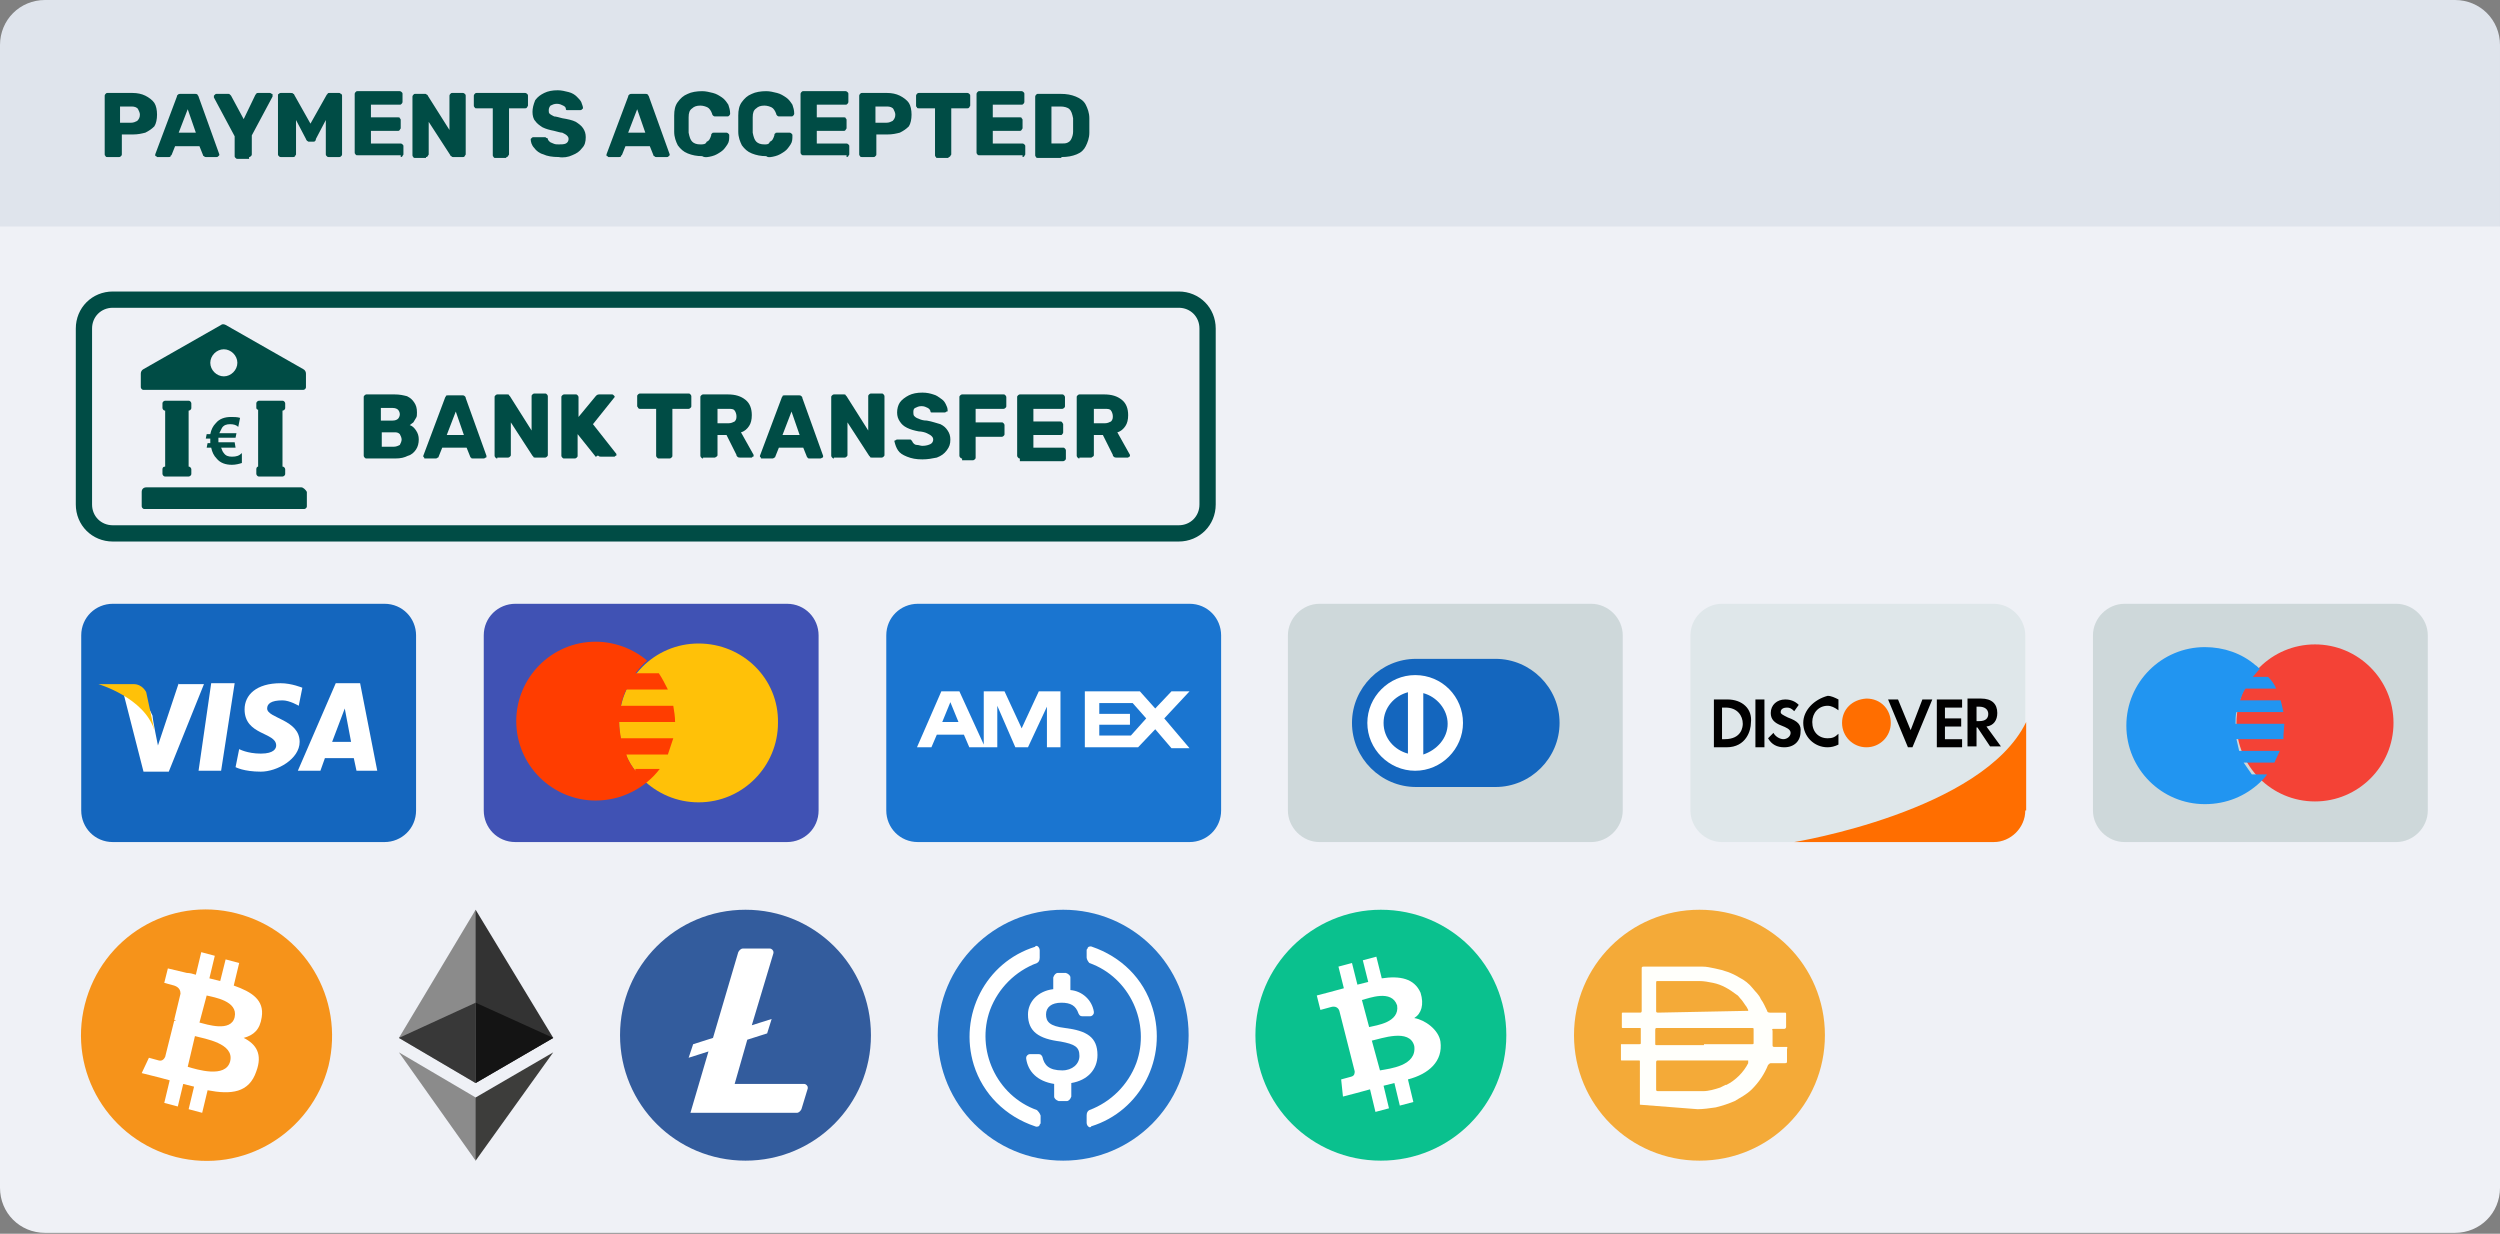 <?xml version="1.0" encoding="utf-8"?>
<!-- Generator: Adobe Illustrator 24.2.3, SVG Export Plug-In . SVG Version: 6.00 Build 0)  -->
<svg version="1.1" id="Layer_1" xmlns="http://www.w3.org/2000/svg" xmlns:xlink="http://www.w3.org/1999/xlink" x="0px" y="0px"
	 viewBox="0 0 277 136.7" style="enable-background:new 0 0 277 136.7;" xml:space="preserve">
<rect x="0" y="0" width="277" height="136.7" fill="#808080" stroke="none"/>
<style type="text/css">
	.st0{clip-path:url(#SVGID_2_);fill:#DFE4EC;}
	.st1{clip-path:url(#SVGID_2_);fill:#EFF1F6;}
	.st2{clip-path:url(#SVGID_2_);fill:#1466BE;}
	.st3{clip-path:url(#SVGID_2_);fill:#FFFFFF;}
	.st4{clip-path:url(#SVGID_2_);fill:#FFC108;}
	.st5{clip-path:url(#SVGID_2_);fill:#4052B4;}
	.st6{clip-path:url(#SVGID_2_);fill:#FF3D00;}
	.st7{clip-path:url(#SVGID_2_);fill:#1A75D0;}
	.st8{fill:#FFFFFF;}
	.st9{clip-path:url(#SVGID_4_);fill:#CED8DA;}
	.st10{clip-path:url(#SVGID_4_);fill:#1466BE;}
	.st11{clip-path:url(#SVGID_4_);fill:#FFFFFF;}
	.st12{clip-path:url(#SVGID_4_);fill:#DFE7EA;}
	.st13{clip-path:url(#SVGID_4_);fill:#FF6E00;}
	.st14{clip-path:url(#SVGID_4_);}
	.st15{clip-path:url(#SVGID_4_);fill:#F44236;}
	.st16{clip-path:url(#SVGID_4_);fill:#2195F1;}
	.st17{clip-path:url(#SVGID_4_);fill:#F6931A;}
	.st18{clip-path:url(#SVGID_4_);fill:#0AC18E;}
	.st19{fill:#333333;}
	.st20{fill:#8B8B8B;}
	.st21{fill:#3D3D3B;}
	.st22{fill:#141414;}
	.st23{fill:#383838;}
	.st24{clip-path:url(#SVGID_6_);fill:#FFFFFF;}
	.st25{clip-path:url(#SVGID_6_);fill:#335C9D;}
	.st26{clip-path:url(#SVGID_6_);fill:#F4AA38;}
	.st27{clip-path:url(#SVGID_6_);fill:#FFFFFB;}
	.st28{clip-path:url(#SVGID_6_);fill:#2675C8;}
	.st29{clip-path:url(#SVGID_6_);fill:#004C45;}
	.st30{clip-path:url(#SVGID_6_);fill:none;stroke:#004C45;stroke-width:1.802;stroke-miterlimit:10;}
	.st31{fill:#004C45;}
	.st32{clip-path:url(#SVGID_8_);fill:#004C45;}
</style>
<g>
	<g>
		<defs>
			<rect id="SVGID_1_" width="277" height="136.7"/>
		</defs>
		<clipPath id="SVGID_2_">
			<use xlink:href="#SVGID_1_"  style="overflow:visible;"/>
		</clipPath>
		<path class="st0" d="M5,62.4c-2.8,0-5-2.2-5-5V5c0-2.8,2.2-5,5-5h267c2.8,0,5,2.2,5,5v52.4c0,2.8-2.2,5-5,5H5z"/>
		<path class="st1" d="M5,136.6c-2.8,0-5-2.2-5-5V25.1h277v106.5c0,2.8-2.2,5-5,5L5,136.6z"/>
		<path class="st2" d="M46.1,89.8c0,2-1.6,3.5-3.5,3.5H12.5c-2,0-3.5-1.6-3.5-3.5V70.4c0-2,1.6-3.5,3.5-3.5h30.1
			c2,0,3.5,1.6,3.5,3.5V89.8z"/>
		<path class="st3" d="M29.6,78.5c0-0.5,0.4-0.9,1.7-0.9c0.8,0,1.8,0.6,1.8,0.6l0.4-2c0,0-1.2-0.5-2.4-0.5c-2.7,0-4,1.3-4,2.9
			c0,2.9,3.5,2.5,3.5,4c0,0.3-0.2,0.9-1.7,0.9c-1.5,0-2.4-0.5-2.4-0.5l-0.4,2c0,0,0.9,0.5,2.8,0.5c1.8,0,4.3-1.4,4.3-3.3
			C33.2,79.7,29.6,79.6,29.6,78.5 M36.8,82.2l1.4-3.7l0.7,3.7H36.8z M39.9,75.7h-2.7l-4.2,9.7h2.5l0.5-1.4h3.2l0.3,1.4h2.3
			L39.9,75.7z M22,85.4h2.5l1.5-9.7h-2.6L22,85.4z M19.8,75.7l-2.3,6.9c0,0-0.6-2.9-0.6-3.3c-1.3-3-3.3-2.8-3.3-2.8l2.3,9v0h2.8
			l3.9-9.7H19.8z"/>
		<path class="st4" d="M17.1,80.9l-0.9-4.2c0,0-0.4-0.9-1.4-0.9h-3.9C10.9,75.8,16,77.3,17.1,80.9"/>
		<path class="st5" d="M90.7,89.8c0,2-1.6,3.5-3.5,3.5H57.1c-2,0-3.5-1.6-3.5-3.5V70.4c0-2,1.6-3.5,3.5-3.5h30.1
			c2,0,3.5,1.6,3.5,3.5V89.8z"/>
		<path class="st4" d="M77.4,71.3c-4.9,0-8.8,4-8.8,8.8c0,4.9,4,8.8,8.8,8.8c4.9,0,8.8-4,8.8-8.8C86.3,75.2,82.3,71.3,77.4,71.3"/>
		<path class="st6" d="M70.4,85.4c-0.4-0.5-0.8-1.1-1-1.8H74c0.2-0.6,0.4-1.2,0.6-1.8h-5.8c-0.1-0.6-0.2-1.2-0.2-1.8h6.2
			c0-0.6-0.1-1.2-0.2-1.8h-5.8c0.1-0.6,0.3-1.2,0.6-1.8H74c-0.3-0.6-0.6-1.2-1-1.8h-2.6c0.4-0.5,0.8-1,1.3-1.4
			c-1.5-1.3-3.6-2.1-5.7-2.1c-4.9,0-8.8,4-8.8,8.8c0,4.9,4,8.8,8.8,8.8c2.9,0,5.5-1.4,7.1-3.5H70.4z"/>
		<path class="st7" d="M135.3,89.8c0,2-1.6,3.5-3.5,3.5h-30.1c-2,0-3.5-1.6-3.5-3.5V70.4c0-2,1.6-3.5,3.5-3.5h30.1
			c2,0,3.5,1.6,3.5,3.5V89.8z"/>
	</g>
	<path class="st8" d="M125.3,81.5h-3.5v-1.2h3.4v-1.2h-3.4v-1.2l3.7,0l1.5,1.7L125.3,81.5z M129,79.6l2.8-3h-2l-1.8,1.9l-1.7-1.9
		h-6.1v6.2h5.9l1.9-2l1.8,2.1h2L129,79.6z M104.4,80l0.9-2.2l0.9,2.2H104.4z M115.1,76.6l-1.9,4.1l-1.9-4.1H109v5.9l-2.7-5.9h-2
		l-2.7,6.2h1.6l0.6-1.4h3l0.6,1.4h3.1v-4.6l2,4.6h1.4l2.1-4.5v4.5h1.5v-6.2H115.1z"/>
	<g>
		<defs>
			<rect id="SVGID_3_" width="277" height="136.7"/>
		</defs>
		<clipPath id="SVGID_4_">
			<use xlink:href="#SVGID_3_"  style="overflow:visible;"/>
		</clipPath>
		<path class="st9" d="M179.8,89.8c0,1.9-1.6,3.5-3.5,3.5h-30.1c-1.9,0-3.5-1.6-3.5-3.5V70.4c0-1.9,1.6-3.5,3.5-3.5h30.1
			c1.9,0,3.5,1.6,3.5,3.5V89.8z"/>
		<path class="st10" d="M165.7,73h-8.8c-3.9,0-7.1,3.2-7.1,7.1c0,3.9,3.2,7.1,7.1,7.1h8.8c3.9,0,7.1-3.2,7.1-7.1
			C172.8,76.2,169.6,73,165.7,73"/>
		<path class="st11" d="M157.7,83.6v-6.8c1.5,0.4,2.7,1.8,2.7,3.4C160.4,81.8,159.2,83.1,157.7,83.6 M153.3,80.1
			c0-1.7,1.2-3,2.7-3.4v6.8C154.5,83.1,153.3,81.8,153.3,80.1 M156.8,74.8c-2.9,0-5.3,2.4-5.3,5.3c0,2.9,2.4,5.3,5.3,5.3
			c2.9,0,5.3-2.4,5.3-5.3C162.1,77.2,159.8,74.8,156.8,74.8"/>
		<path class="st12" d="M224.4,89.8c0,1.9-1.6,3.5-3.5,3.5h-30.1c-1.9,0-3.5-1.6-3.5-3.5V70.4c0-1.9,1.6-3.5,3.5-3.5h30.1
			c1.9,0,3.5,1.6,3.5,3.5V89.8z"/>
		<path class="st13" d="M204.1,80.1c0,1.5,1.2,2.7,2.7,2.7c1.5,0,2.7-1.2,2.7-2.7c0-1.5-1.1-2.7-2.7-2.7
			C205.2,77.5,204.1,78.6,204.1,80.1 M224.4,89.8c0,1.9-1.6,3.5-3.5,3.5h-22.1c0,0,20.9-3.4,25.7-13.3V89.8z"/>
		<path class="st14" d="M198.1,79.5c-0.6-0.3-0.8-0.4-0.8-0.6c0-0.4,0.4-0.5,0.7-0.5c0.3,0,0.5,0.1,0.8,0.4l0.5-0.7
			c-0.4-0.4-0.9-0.6-1.5-0.6c-0.9,0-1.6,0.6-1.6,1.5c0,0.7,0.4,1.1,1.2,1.4c0.5,0.2,1,0.4,1,0.8c0,0.4-0.4,0.7-0.8,0.7
			c-0.4,0-0.9-0.3-1.1-0.7l-0.6,0.6c0.4,0.7,1,1,1.8,1c1.1,0,1.8-0.7,1.8-1.7C199.6,80.3,199.2,79.9,198.1,79.5 M191.1,81.9h-0.3
			v-3.5h0.4c1.3,0,1.9,0.9,1.9,1.8C193.1,80.5,193,81.9,191.1,81.9 M191.4,77.5h-1.5v5.3h1.4c2.2,0,2.7-1.9,2.7-2.7
			C194.2,78.5,193,77.5,191.4,77.5 M219.3,79.9H219v-1.6h0.3c0.6,0,1,0.3,1,0.8C220.3,79.6,220,79.9,219.3,79.9 M221.3,79
			c0-1-0.6-1.6-1.8-1.6H218v5.3h1v-2.1h0.1l1.4,2.1h1.2l-1.6-2.2C220.9,80.4,221.3,79.8,221.3,79 M214.6,82.8h2.8v-0.9h-1.9v-1.4
			h1.8v-0.9h-1.8v-1.2h1.9v-0.9h-2.8V82.8z M211.7,80.9l-1.4-3.4h-1.1l2.2,5.3h0.5l2.2-5.3h-1.1L211.7,80.9z M199.8,80.1
			c0,1.5,1.2,2.7,2.7,2.7c0.4,0,0.8-0.1,1.2-0.3v-1.2c-0.4,0.4-0.7,0.5-1.2,0.5c-1,0-1.7-0.7-1.7-1.8c0-1,0.7-1.8,1.7-1.8
			c0.4,0,0.8,0.2,1.2,0.5v-1.2c-0.4-0.2-0.8-0.4-1.2-0.4C201,77.5,199.8,78.7,199.8,80.1 M194.5,77.5h1v5.3h-1V77.5z"/>
		<path class="st9" d="M269,89.8c0,1.9-1.6,3.5-3.5,3.5h-30.1c-1.9,0-3.5-1.6-3.5-3.5V70.4c0-1.9,1.6-3.5,3.5-3.5h30.1
			c1.9,0,3.5,1.6,3.5,3.5V89.8z"/>
		<path class="st15" d="M256.5,71.4c-4.8,0-8.7,3.9-8.7,8.7c0,4.8,3.9,8.7,8.7,8.7c4.8,0,8.7-3.9,8.7-8.7
			C265.2,75.3,261.3,71.4,256.5,71.4"/>
		<path class="st16" d="M253.1,80.2h-5.4c0-0.5,0-0.9,0.1-1.3h5.2c-0.1-0.5-0.2-0.9-0.3-1.3h-4.5c0.2-0.5,0.3-0.9,0.6-1.3h3.4
			c-0.2-0.5-0.5-0.9-0.9-1.3h-1.7c0.3-0.3,0.5-0.6,0.8-0.9c-0.2-0.1-0.3-0.3-0.5-0.4c-1.5-1.3-3.5-2-5.6-2c-4.8,0-8.7,3.9-8.7,8.7
			c0,4.8,3.9,8.7,8.7,8.7c2.4,0,4.5-0.9,6.1-2.4c0.3-0.3,0.6-0.6,0.8-0.9h-1.7c-0.3-0.4-0.6-0.9-0.9-1.3h3.4
			c0.2-0.4,0.4-0.9,0.6-1.3h-4.5c-0.1-0.4-0.2-0.9-0.3-1.3h5.2C253,81.1,253.1,80.6,253.1,80.2"/>
		<path class="st17" d="M36.4,118.1c-1.9,7.4-9.4,12-16.9,10.1c-7.4-1.9-12-9.4-10.1-16.9c1.9-7.5,9.4-12,16.8-10.1
			C33.7,103.1,38.2,110.6,36.4,118.1L36.4,118.1z"/>
		<path class="st11" d="M26,112.7c-0.4,1.7-3.1,0.8-3.9,0.6l0.8-3C23.7,110.5,26.4,110.9,26,112.7L26,112.7z M25.5,117.6
			c-0.5,1.9-3.7,0.9-4.7,0.6l0.8-3.4C22.7,115.1,26,115.6,25.5,117.6z M29,112.7c0.3-1.9-1.1-2.8-3.1-3.5l0.6-2.5l-1.5-0.4l-0.6,2.4
			c-0.4-0.1-0.8-0.2-1.2-0.3l0.6-2.5l-1.5-0.4l-0.6,2.5c-0.3-0.1-0.7-0.2-1-0.2l0,0l-2.1-0.5l-0.4,1.6c0,0,1.1,0.3,1.1,0.3
			c0.6,0.2,0.7,0.6,0.7,0.9l-0.7,2.9c0,0,0.1,0,0.2,0.1c-0.1,0-0.1,0-0.2,0l-1,4c-0.1,0.2-0.3,0.5-0.7,0.4c0,0-1.1-0.3-1.1-0.3
			l-0.8,1.7l2,0.5c0.4,0.1,0.7,0.2,1.1,0.3l-0.6,2.5l1.5,0.4l0.6-2.5c0.4,0.1,0.8,0.2,1.2,0.3l-0.6,2.5l1.5,0.4l0.6-2.5
			c2.6,0.5,4.6,0.3,5.4-2.1c0.7-1.9,0-3-1.4-3.7C28.1,114.7,28.8,114.1,29,112.7L29,112.7z"/>
		<path class="st18" d="M153,100.8c7.7,0,13.9,6.2,13.9,13.9c0,7.7-6.2,13.9-13.9,13.9c-7.7,0-13.9-6.2-13.9-13.9
			C139.1,107,145.4,100.8,153,100.8"/>
		<path class="st11" d="M154.8,111.4c0.3,1.9-2.3,2.2-3.1,2.4l-0.8-3C151.7,110.6,154.2,109.6,154.8,111.4 M156.7,115.9
			c0.3,2.2-2.7,2.5-3.8,2.7l-0.9-3.3C153,115.1,156.2,113.9,156.7,115.9 M157.4,110c-0.7-1.6-2.3-1.9-4.3-1.6l-0.6-2.4l-1.5,0.4
			l0.6,2.4c-0.4,0.1-0.8,0.2-1.2,0.3l-0.6-2.4l-1.5,0.4l0.6,2.4c-0.3,0.1-3,0.8-3,0.8l0.4,1.6c0,0,1.1-0.3,1.1-0.3
			c0.6-0.2,0.9,0.1,1,0.4l1.7,6.7c0,0.2,0,0.5-0.4,0.6c0,0-1.1,0.3-1.1,0.3l0.2,1.9c0,0,2.7-0.7,3-0.8l0.6,2.5l1.5-0.4l-0.6-2.5
			c0.4-0.1,0.8-0.2,1.2-0.3l0.6,2.5l1.5-0.4l-0.6-2.5c2.3-0.6,3.9-2,3.6-4.2c-0.2-1.3-1.7-2.4-2.9-2.6
			C157.5,112.3,157.8,111.3,157.4,110"/>
	</g>
	<polygon class="st19" points="52.7,100.8 52.5,101.4 52.5,119.8 52.7,120 61.3,115 	"/>
	<polygon class="st20" points="52.7,100.8 44.2,115 52.7,120 52.7,111.1 	"/>
	<polygon class="st21" points="52.7,121.6 52.6,121.7 52.6,128.3 52.7,128.6 61.3,116.6 	"/>
	<polygon class="st20" points="52.7,128.6 52.7,121.6 44.2,116.6 	"/>
	<polygon class="st22" points="52.7,120 61.3,115 52.7,111.1 	"/>
	<polygon class="st23" points="44.2,115 52.7,120 52.7,111.1 	"/>
	<g>
		<defs>
			<rect id="SVGID_5_" width="277" height="136.7"/>
		</defs>
		<clipPath id="SVGID_6_">
			<use xlink:href="#SVGID_5_"  style="overflow:visible;"/>
		</clipPath>
		<path class="st24" d="M82.6,102.3c6.8,0,12.4,5.6,12.4,12.4c0,6.8-5.6,12.4-12.4,12.4c-6.8,0-12.4-5.6-12.4-12.4
			C70.2,107.9,75.7,102.3,82.6,102.3"/>
		<path class="st25" d="M82.8,115.2l-1.4,4.9h7.7c0.2,0,0.4,0.2,0.4,0.4v0v0.1l-0.7,2.3c-0.1,0.2-0.3,0.4-0.5,0.4H76.5l2-6.8
			l-2.2,0.7l0.5-1.5l2.2-0.7l2.8-9.5c0.1-0.2,0.3-0.4,0.5-0.4h3c0.2,0,0.4,0.2,0.4,0.4v0v0.1l-2.4,8l2.2-0.7l-0.5,1.6L82.8,115.2z
			 M82.6,100.8c-7.7,0-13.9,6.2-13.9,13.9c0,7.7,6.2,13.9,13.9,13.9c7.7,0,13.9-6.2,13.9-13.9C96.5,107,90.3,100.8,82.6,100.8
			L82.6,100.8z"/>
		<path class="st26" d="M188.3,100.8c7.7,0,13.9,6.2,13.9,13.9c0,7.7-6.2,13.9-13.9,13.9c-7.7,0-13.9-6.2-13.9-13.9
			C174.4,107,180.6,100.8,188.3,100.8"/>
		<path class="st27" d="M181.7,122.4L181.7,122.4v-2.1v-0.7v-2c0-0.1,0-0.1-0.1-0.1h-1.9c-0.1,0-0.1,0-0.1-0.1v-1.7h2
			c0.1,0,0.2,0,0.2-0.1v-1.6c0-0.1,0-0.1-0.1-0.1h-1.9c-0.1,0-0.1,0-0.1-0.1v-1.5c0-0.1,0-0.1,0.1-0.1h1.9c0.1,0,0.2,0,0.2-0.2v-4.7
			c0-0.1,0-0.2,0.2-0.2h6.5c0.5,0,0.9,0.1,1.4,0.2c1,0.2,1.9,0.5,2.7,1c0.6,0.3,1.1,0.7,1.5,1.2c0.3,0.4,0.7,0.7,0.9,1.2
			c0.3,0.4,0.5,0.9,0.7,1.3c0,0.1,0.1,0.2,0.3,0.2h1.6c0.2,0,0.2,0,0.2,0.2v1.4c0,0.1-0.1,0.2-0.2,0.2h-1.2c-0.1,0-0.2,0-0.1,0.2
			c0,0.5,0,1.1,0,1.6c0,0.1,0,0.2,0.2,0.2h1.4c0.1,0.1,0,0.2,0,0.2c0,0.1,0,0.2,0,0.3v1.1c0,0.1,0,0.2-0.2,0.2h-1.6
			c-0.1,0-0.2,0.1-0.3,0.2c-0.4,1-1,1.9-1.8,2.7c-0.3,0.3-0.6,0.5-0.9,0.7c-0.3,0.2-0.7,0.4-1,0.6c-0.7,0.3-1.3,0.5-2.1,0.7
			c-0.7,0.1-1.4,0.2-2,0.2L181.7,122.4L181.7,122.4L181.7,122.4z M193.7,117.5c-0.1,0-0.3,0-0.4,0h-9.6c-0.1,0-0.2,0-0.2,0.2v3
			c0,0.1,0,0.2,0.2,0.2h4.4c0.2,0,0.4,0,0.6,0c0.6,0,1.3-0.2,1.9-0.4c0.2-0.1,0.4-0.2,0.6-0.3h0.1c1-0.5,1.9-1.4,2.4-2.4
			C193.7,117.7,193.7,117.5,193.7,117.5L193.7,117.5z M193.7,112c0,0,0-0.1,0-0.1c-0.1-0.2-0.2-0.4-0.3-0.5
			c-0.2-0.3-0.4-0.6-0.6-0.8c-0.1-0.1-0.2-0.3-0.4-0.4c-0.8-0.6-1.6-1.1-2.6-1.3c-0.5-0.1-1-0.2-1.5-0.2h-4.7
			c-0.1,0-0.1,0.1-0.1,0.2v3.1c0,0.1,0,0.2,0.2,0.2L193.7,112C193.6,112,193.7,112,193.7,112L193.7,112L193.7,112z M188.8,115.7h5.3
			c0.1,0,0.2,0,0.2-0.1c0-0.5,0-1.1,0-1.6c0-0.1-0.1-0.1-0.2-0.1h-10.5c-0.1,0-0.2,0-0.2,0.2v1.5c0,0.2,0,0.2,0.2,0.2H188.8z"/>
		<path class="st28" d="M117.8,128.6c7.7,0,13.9-6.2,13.9-13.9c0-7.7-6.2-13.9-13.9-13.9s-13.9,6.2-13.9,13.9
			C103.9,122.4,110.1,128.6,117.8,128.6"/>
		<path class="st24" d="M121.6,116.9c0-2-1.2-2.7-3.6-3c-1.7-0.2-2.1-0.7-2.1-1.5c0-0.8,0.6-1.3,1.7-1.3c1,0,1.6,0.3,1.9,1.2
			c0.1,0.2,0.2,0.3,0.4,0.3h0.9c0.2,0,0.4-0.2,0.4-0.4v-0.1c-0.2-1.3-1.3-2.3-2.6-2.4v-1.4c0-0.2-0.2-0.4-0.5-0.5h-0.9
			c-0.2,0-0.4,0.2-0.5,0.5v1.3c-1.7,0.2-2.8,1.4-2.8,2.8c0,1.9,1.2,2.7,3.6,3c1.6,0.3,2.1,0.6,2.1,1.6c0,0.9-0.8,1.6-1.9,1.6
			c-1.5,0-2-0.6-2.2-1.5c-0.1-0.2-0.2-0.3-0.4-0.3h-1c-0.2,0-0.4,0.2-0.4,0.4v0.1c0.2,1.4,1.2,2.5,3.1,2.8v1.4
			c0,0.2,0.2,0.4,0.5,0.5h0.9c0.2,0,0.4-0.2,0.5-0.5V120C120.5,119.7,121.6,118.5,121.6,116.9z"/>
		<path class="st24" d="M121,104.9c-0.2-0.1-0.5,0-0.5,0.2c-0.1,0.1-0.1,0.1-0.1,0.2v0.8c0,0.2,0.2,0.5,0.3,0.6
			c4.5,1.6,6.8,6.7,5.2,11.1c-0.9,2.4-2.8,4.3-5.2,5.2c-0.2,0.1-0.3,0.3-0.3,0.6v0.8c0,0.2,0.1,0.4,0.3,0.5c0.1,0,0.2,0,0.2-0.1
			c5.5-1.7,8.5-7.6,6.8-13.1C126.7,108.4,124.2,106,121,104.9 M114.9,123c-4.5-1.6-6.8-6.7-5.2-11.1c0.9-2.4,2.8-4.3,5.2-5.2
			c0.2-0.1,0.3-0.3,0.3-0.6v-0.8c0-0.2-0.1-0.4-0.3-0.5c-0.1,0-0.2,0-0.2,0.1c-5.5,1.7-8.5,7.6-6.8,13.1c1,3.2,3.5,5.7,6.8,6.8
			c0.2,0.1,0.5,0,0.5-0.2c0.1-0.1,0.1-0.1,0.1-0.2v-0.8C115.2,123.3,115,123.1,114.9,123"/>
		<path class="st29" d="M28.4,52v0.5c0,0.1,0.1,0.3,0.3,0.3h2.6c0.1,0,0.3-0.1,0.3-0.3V52c0-0.1-0.1-0.3-0.3-0.3v-6.2
			c0.1,0,0.3-0.1,0.3-0.3v-0.5c0-0.1-0.1-0.3-0.3-0.3h-2.6c-0.1,0-0.3,0.1-0.3,0.3v0.5c0,0.1,0.1,0.2,0.2,0.2v6.3
			C28.5,51.7,28.4,51.8,28.4,52 M24.8,41.7c-0.8,0-1.5-0.7-1.5-1.5c0-0.8,0.7-1.5,1.5-1.5c0.8,0,1.5,0.7,1.5,1.5
			C26.3,41,25.6,41.7,24.8,41.7 M33.6,40.9L25,36c-0.2-0.1-0.4-0.1-0.5,0l-8.6,4.9c-0.2,0.1-0.3,0.3-0.3,0.5v1.5
			c0,0.1,0.1,0.3,0.3,0.3h17.7c0.1,0,0.3-0.1,0.3-0.3v-1.5C33.9,41.2,33.8,41,33.6,40.9 M18,52v0.5c0,0.1,0.1,0.3,0.3,0.3h2.6
			c0.1,0,0.3-0.1,0.3-0.3V52c0-0.1-0.1-0.3-0.3-0.3v-6.2c0.1,0,0.3-0.1,0.3-0.3v-0.5c0-0.1-0.1-0.3-0.3-0.3h-2.6
			c-0.1,0-0.3,0.1-0.3,0.3v0.5c0,0.1,0.1,0.3,0.3,0.3v6.2C18.1,51.7,18,51.8,18,52 M33.4,54H16.2c-0.3,0-0.5,0.2-0.5,0.5v1.6
			c0,0.1,0.1,0.3,0.3,0.3h17.7c0.1,0,0.3-0.1,0.3-0.3v-1.6C33.9,54.3,33.6,54,33.4,54"/>
		<path class="st29" d="M25.6,46.2c-0.7,0-1.3,0.2-1.7,0.7c-0.3,0.3-0.5,0.7-0.6,1.2h-0.4l-0.1,0.5h0.5c0,0.1,0,0.2,0,0.3
			c0,0.1,0,0.1,0,0.2h-0.3l-0.1,0.5h0.5c0.1,0.5,0.3,0.9,0.6,1.2c0.4,0.5,1,0.7,1.7,0.7c0.4,0,0.8-0.1,1.1-0.2v-1.1
			c-0.3,0.3-0.6,0.4-1.1,0.4c-0.4,0-0.7-0.1-0.9-0.4c-0.1-0.1-0.2-0.3-0.3-0.6h1.6L26,49h-1.8c0-0.1,0-0.2,0-0.3c0-0.1,0-0.2,0-0.2
			h1.9l0.1-0.5h-1.9c0.1-0.2,0.2-0.4,0.3-0.6c0.2-0.3,0.5-0.4,0.9-0.4c0.4,0,0.7,0.1,0.9,0.3l0.2-1C26.3,46.2,25.9,46.2,25.6,46.2"
			/>
		<path class="st30" d="M133.8,55.9c0,1.8-1.4,3.2-3.2,3.2H12.5c-1.8,0-3.2-1.4-3.2-3.2V36.4c0-1.8,1.4-3.2,3.2-3.2h118.1
			c1.8,0,3.2,1.4,3.2,3.2V55.9z"/>
	</g>
	<g>
		<path class="st31" d="M40.6,50.8c-0.1,0-0.1,0-0.2-0.1c0,0-0.1-0.1-0.1-0.2v-6.5c0-0.1,0-0.1,0.1-0.2c0,0,0.1-0.1,0.2-0.1h3.1
			c0.6,0,1,0.1,1.4,0.2c0.4,0.2,0.6,0.4,0.8,0.7c0.2,0.3,0.3,0.6,0.3,1.1c0,0.2,0,0.5-0.1,0.6c-0.1,0.2-0.2,0.3-0.3,0.5
			c-0.1,0.1-0.3,0.2-0.4,0.3c0.3,0.1,0.5,0.3,0.7,0.6c0.2,0.3,0.3,0.6,0.3,1c0,0.4-0.1,0.8-0.3,1.1c-0.2,0.3-0.5,0.6-0.9,0.7
			c-0.4,0.2-0.8,0.3-1.4,0.3H40.6z M42.2,46.6h1.3c0.3,0,0.5-0.1,0.6-0.2c0.1-0.1,0.2-0.3,0.2-0.5c0-0.2-0.1-0.4-0.2-0.5
			c-0.1-0.1-0.3-0.2-0.6-0.2h-1.3V46.6z M42.2,49.5h1.4c0.3,0,0.5-0.1,0.7-0.2c0.1-0.2,0.2-0.4,0.2-0.6c0-0.2-0.1-0.4-0.2-0.6
			c-0.2-0.2-0.4-0.2-0.6-0.2h-1.4V49.5z"/>
		<path class="st31" d="M47.1,50.8c-0.1,0-0.1,0-0.1-0.1c0,0-0.1-0.1-0.1-0.1c0,0,0-0.1,0-0.1l2.4-6.4c0-0.1,0.1-0.1,0.1-0.2
			s0.2-0.1,0.3-0.1h1.5c0.1,0,0.2,0,0.3,0.1s0.1,0.1,0.1,0.2l2.3,6.4c0,0,0,0.1,0,0.1c0,0.1,0,0.1-0.1,0.1c0,0-0.1,0.1-0.2,0.1h-1.2
			c-0.1,0-0.2,0-0.2-0.1c-0.1,0-0.1-0.1-0.1-0.1l-0.4-1H49l-0.4,1c0,0,0,0.1-0.1,0.1c0,0-0.1,0.1-0.2,0.1H47.1z M49.5,48.2h1.9
			l-0.9-2.6L49.5,48.2z"/>
		<path class="st31" d="M55.1,50.8c-0.1,0-0.1,0-0.2-0.1c0,0-0.1-0.1-0.1-0.2v-6.5c0-0.1,0-0.1,0.1-0.2c0,0,0.1-0.1,0.2-0.1h1.1
			c0.1,0,0.2,0,0.2,0.1c0.1,0.1,0.1,0.1,0.1,0.1l2.4,3.8v-3.8c0-0.1,0-0.1,0.1-0.2c0,0,0.1-0.1,0.2-0.1h1.2c0.1,0,0.1,0,0.2,0.1
			c0,0,0.1,0.1,0.1,0.2v6.5c0,0.1,0,0.1-0.1,0.2c0,0-0.1,0.1-0.2,0.1h-1.1c-0.1,0-0.2,0-0.2-0.1c-0.1-0.1-0.1-0.1-0.1-0.1l-2.4-3.7
			v3.6c0,0.1,0,0.1-0.1,0.2c0,0-0.1,0.1-0.2,0.1H55.1z"/>
		<path class="st31" d="M62.5,50.8c-0.1,0-0.1,0-0.2-0.1c0,0-0.1-0.1-0.1-0.2v-6.5c0-0.1,0-0.1,0.1-0.2c0,0,0.1-0.1,0.2-0.1h1.3
			c0.1,0,0.1,0,0.2,0.1c0,0,0.1,0.1,0.1,0.2v2.2l1.9-2.3c0,0,0.1-0.1,0.1-0.1s0.1-0.1,0.3-0.1h1.4c0.1,0,0.1,0,0.2,0.1
			s0.1,0.1,0.1,0.1c0,0,0,0.1,0,0.1l-2.4,3l2.6,3.3c0,0,0,0.1,0,0.1c0,0.1,0,0.1-0.1,0.1c0,0-0.1,0.1-0.1,0.1h-1.5
			c-0.1,0-0.2,0-0.3-0.1S66,50.7,66,50.6l-2-2.5v2.4c0,0.1,0,0.1-0.1,0.2c0,0-0.1,0.1-0.2,0.1H62.5z"/>
		<path class="st31" d="M73,50.8c-0.1,0-0.1,0-0.2-0.1c0,0-0.1-0.1-0.1-0.2v-5.2h-1.8c-0.1,0-0.1,0-0.2-0.1c0-0.1-0.1-0.1-0.1-0.2
			v-1.1c0-0.1,0-0.1,0.1-0.2c0,0,0.1-0.1,0.2-0.1h5.4c0.1,0,0.1,0,0.2,0.1c0,0,0.1,0.1,0.1,0.2v1.1c0,0.1,0,0.1-0.1,0.2
			c0,0-0.1,0.1-0.2,0.1h-1.8v5.2c0,0.1,0,0.1-0.1,0.2c0,0-0.1,0.1-0.2,0.1H73z"/>
		<path class="st31" d="M77.9,50.8c-0.1,0-0.1,0-0.2-0.1c0,0-0.1-0.1-0.1-0.2v-6.5c0-0.1,0-0.1,0.1-0.2c0,0,0.1-0.1,0.2-0.1h2.7
			c0.9,0,1.5,0.2,2,0.6c0.5,0.4,0.7,1,0.7,1.7c0,0.5-0.1,0.9-0.3,1.2c-0.2,0.3-0.5,0.6-0.9,0.7l1.4,2.5c0,0,0,0.1,0,0.1
			c0,0.1,0,0.1-0.1,0.1c0,0-0.1,0.1-0.1,0.1H82c-0.1,0-0.2,0-0.3-0.1s-0.1-0.1-0.1-0.2l-1.1-2.2h-1v2.2c0,0.1,0,0.1-0.1,0.2
			c-0.1,0-0.1,0.1-0.2,0.1H77.9z M79.5,46.9h1.2c0.3,0,0.5-0.1,0.7-0.2c0.2-0.2,0.2-0.4,0.2-0.6s-0.1-0.5-0.2-0.6
			c-0.1-0.2-0.4-0.2-0.7-0.2h-1.2V46.9z"/>
		<path class="st31" d="M84.4,50.8c-0.1,0-0.1,0-0.1-0.1c0,0-0.1-0.1-0.1-0.1c0,0,0-0.1,0-0.1l2.4-6.4c0-0.1,0.1-0.1,0.1-0.2
			s0.2-0.1,0.3-0.1h1.5c0.1,0,0.2,0,0.3,0.1s0.1,0.1,0.1,0.2l2.3,6.4c0,0,0,0.1,0,0.1c0,0.1,0,0.1-0.1,0.1c0,0-0.1,0.1-0.2,0.1h-1.2
			c-0.1,0-0.2,0-0.2-0.1c-0.1,0-0.1-0.1-0.1-0.1l-0.4-1h-2.7l-0.4,1c0,0,0,0.1-0.1,0.1c0,0-0.1,0.1-0.2,0.1H84.4z M86.7,48.2h1.9
			l-0.9-2.6L86.7,48.2z"/>
		<path class="st31" d="M92.4,50.8c-0.1,0-0.1,0-0.2-0.1c0,0-0.1-0.1-0.1-0.2v-6.5c0-0.1,0-0.1,0.1-0.2c0,0,0.1-0.1,0.2-0.1h1.1
			c0.1,0,0.2,0,0.2,0.1c0.1,0.1,0.1,0.1,0.1,0.1l2.4,3.8v-3.8c0-0.1,0-0.1,0.1-0.2c0,0,0.1-0.1,0.2-0.1h1.2c0.1,0,0.1,0,0.2,0.1
			c0,0,0.1,0.1,0.1,0.2v6.5c0,0.1,0,0.1-0.1,0.2c0,0-0.1,0.1-0.2,0.1h-1.1c-0.1,0-0.2,0-0.2-0.1c-0.1-0.1-0.1-0.1-0.1-0.1l-2.4-3.7
			v3.6c0,0.1,0,0.1-0.1,0.2c0,0-0.1,0.1-0.2,0.1H92.4z"/>
		<path class="st31" d="M102.2,50.9c-0.7,0-1.2-0.1-1.7-0.3s-0.8-0.4-1-0.7c-0.2-0.3-0.3-0.6-0.4-1c0-0.1,0-0.1,0.1-0.1
			c0,0,0.1-0.1,0.2-0.1h1.3c0.1,0,0.2,0,0.2,0c0,0,0.1,0.1,0.1,0.1c0.1,0.1,0.1,0.2,0.2,0.3c0.1,0.1,0.2,0.2,0.4,0.2
			s0.4,0.1,0.6,0.1c0.4,0,0.7-0.1,0.9-0.2s0.3-0.3,0.3-0.5c0-0.2-0.1-0.3-0.2-0.4c-0.1-0.1-0.3-0.2-0.5-0.3
			c-0.2-0.1-0.6-0.2-0.9-0.2c-0.5-0.1-0.9-0.2-1.3-0.4c-0.4-0.2-0.6-0.4-0.8-0.7c-0.2-0.3-0.3-0.6-0.3-1c0-0.4,0.1-0.8,0.3-1.1
			c0.2-0.3,0.6-0.6,1-0.8c0.4-0.2,0.9-0.3,1.5-0.3c0.5,0,0.9,0.1,1.2,0.2c0.4,0.1,0.6,0.3,0.9,0.5s0.4,0.4,0.5,0.6
			c0.1,0.2,0.2,0.4,0.2,0.7c0,0.1,0,0.1-0.1,0.1s-0.1,0.1-0.2,0.1h-1.3c-0.1,0-0.1,0-0.2,0c-0.1,0-0.1-0.1-0.1-0.1
			c0-0.1-0.1-0.3-0.3-0.4c-0.2-0.1-0.4-0.2-0.7-0.2c-0.3,0-0.5,0.1-0.7,0.2s-0.2,0.3-0.2,0.5c0,0.1,0,0.3,0.1,0.4
			c0.1,0.1,0.2,0.2,0.5,0.3c0.2,0.1,0.5,0.2,0.9,0.2c0.6,0.1,1.1,0.3,1.5,0.4c0.4,0.2,0.6,0.4,0.8,0.7c0.2,0.3,0.3,0.6,0.3,1
			c0,0.5-0.1,0.8-0.4,1.2s-0.6,0.6-1.1,0.8C103.3,50.8,102.8,50.9,102.2,50.9z"/>
		<path class="st31" d="M106.6,50.8c-0.1,0-0.1,0-0.2-0.1c0,0-0.1-0.1-0.1-0.2v-6.5c0-0.1,0-0.1,0.1-0.2c0,0,0.1-0.1,0.2-0.1h4.6
			c0.1,0,0.1,0,0.2,0.1c0,0,0.1,0.1,0.1,0.2v1c0,0.1,0,0.1-0.1,0.2c0,0-0.1,0.1-0.2,0.1h-3.1v1.5h2.9c0.1,0,0.1,0,0.2,0.1
			c0,0,0.1,0.1,0.1,0.2v1c0,0.1,0,0.1-0.1,0.2c0,0-0.1,0.1-0.2,0.1h-2.9v2.3c0,0.1,0,0.1-0.1,0.2c0,0-0.1,0.1-0.2,0.1H106.6z"/>
		<path class="st31" d="M113,50.8c-0.1,0-0.1,0-0.2-0.1c0,0-0.1-0.1-0.1-0.2v-6.5c0-0.1,0-0.1,0.1-0.2c0,0,0.1-0.1,0.2-0.1h4.7
			c0.1,0,0.1,0,0.2,0.1c0,0,0.1,0.1,0.1,0.2V45c0,0.1,0,0.1-0.1,0.2c0,0-0.1,0.1-0.2,0.1h-3.2v1.4h3c0.1,0,0.1,0,0.2,0.1
			c0,0.1,0.1,0.1,0.1,0.2v0.9c0,0.1,0,0.1-0.1,0.2c0,0.1-0.1,0.1-0.2,0.1h-3v1.4h3.3c0.1,0,0.1,0,0.2,0.1c0,0,0.1,0.1,0.1,0.2v0.9
			c0,0.1,0,0.1-0.1,0.2c0,0-0.1,0.1-0.2,0.1H113z"/>
		<path class="st31" d="M119.6,50.8c-0.1,0-0.1,0-0.2-0.1c0,0-0.1-0.1-0.1-0.2v-6.5c0-0.1,0-0.1,0.1-0.2c0,0,0.1-0.1,0.2-0.1h2.7
			c0.9,0,1.5,0.2,2,0.6c0.5,0.4,0.7,1,0.7,1.7c0,0.5-0.1,0.9-0.3,1.2c-0.2,0.3-0.5,0.6-0.9,0.7l1.4,2.5c0,0,0,0.1,0,0.1
			c0,0.1,0,0.1-0.1,0.1c0,0-0.1,0.1-0.1,0.1h-1.3c-0.1,0-0.2,0-0.3-0.1s-0.1-0.1-0.1-0.2l-1.1-2.2h-1v2.2c0,0.1,0,0.1-0.1,0.2
			c-0.1,0-0.1,0.1-0.2,0.1H119.6z M121.2,46.9h1.2c0.3,0,0.5-0.1,0.7-0.2c0.2-0.2,0.2-0.4,0.2-0.6s-0.1-0.5-0.2-0.6
			c-0.1-0.2-0.4-0.2-0.7-0.2h-1.2V46.9z"/>
	</g>
	<g>
		<defs>
			<rect id="SVGID_7_" width="277" height="136.7"/>
		</defs>
		<clipPath id="SVGID_8_">
			<use xlink:href="#SVGID_7_"  style="overflow:visible;"/>
		</clipPath>
		<path class="st32" d="M116.5,11.8h1c0.4,0,0.8,0.1,1,0.3c0.2,0.2,0.3,0.5,0.4,1c0,0.2,0,0.4,0,0.5c0,0.2,0,0.3,0,0.5
			c0,0.2,0,0.3,0,0.5c0,0.3-0.1,0.6-0.2,0.8c-0.1,0.2-0.2,0.3-0.4,0.4c-0.2,0.1-0.4,0.1-0.7,0.1h-1.1V11.8z M117.6,17.4
			c0.7,0,1.2-0.1,1.7-0.3c0.5-0.2,0.8-0.5,1-0.9c0.2-0.4,0.4-0.9,0.4-1.5c0-0.3,0-0.5,0-0.8c0-0.2,0-0.5,0-0.8
			c0-0.6-0.2-1.1-0.4-1.5c-0.2-0.4-0.6-0.7-1.1-0.9c-0.5-0.2-1-0.3-1.7-0.3H115c-0.1,0-0.1,0-0.2,0.1c0,0-0.1,0.1-0.1,0.2v6.5
			c0,0.1,0,0.1,0.1,0.2c0,0.1,0.1,0.1,0.2,0.1H117.6z M113.3,17.4c0.1,0,0.1,0,0.2-0.1c0-0.1,0.1-0.1,0.1-0.2v-0.9
			c0-0.1,0-0.1-0.1-0.2c0,0-0.1-0.1-0.2-0.1H110v-1.4h3c0.1,0,0.1,0,0.2-0.1c0-0.1,0.1-0.1,0.1-0.2v-0.9c0-0.1,0-0.1-0.1-0.2
			c0-0.1-0.1-0.1-0.2-0.1h-3v-1.4h3.2c0.1,0,0.1,0,0.2-0.1c0,0,0.1-0.1,0.1-0.2v-0.9c0-0.1,0-0.1-0.1-0.2c0,0-0.1-0.1-0.2-0.1h-4.7
			c-0.1,0-0.1,0-0.2,0.1c0,0-0.1,0.1-0.1,0.2v6.5c0,0.1,0,0.1,0.1,0.2c0,0.1,0.1,0.1,0.2,0.1H113.3z M105.1,17.4
			c0.1,0,0.1,0,0.2-0.1c0-0.1,0.1-0.1,0.1-0.2V12h1.8c0.1,0,0.1,0,0.2-0.1c0-0.1,0.1-0.1,0.1-0.2v-1.1c0-0.1,0-0.1-0.1-0.2
			c0,0-0.1-0.1-0.2-0.1h-5.4c-0.1,0-0.1,0-0.2,0.1c0,0-0.1,0.1-0.1,0.2v1.1c0,0.1,0,0.1,0.1,0.2c0,0.1,0.1,0.1,0.2,0.1h1.8v5.2
			c0,0.1,0,0.1,0.1,0.2c0,0.1,0.1,0.1,0.2,0.1H105.1z M97.1,11.8h1.2c0.3,0,0.6,0.1,0.7,0.3c0.1,0.2,0.2,0.4,0.2,0.6
			c0,0.3-0.1,0.5-0.3,0.7c-0.2,0.1-0.4,0.2-0.7,0.2h-1.2V11.8z M96.8,17.4c0.1,0,0.1,0,0.2-0.1c0.1-0.1,0.1-0.1,0.1-0.2v-2.2h1.2
			c0.6,0,1-0.1,1.4-0.2c0.4-0.2,0.7-0.4,1-0.7c0.2-0.3,0.3-0.8,0.3-1.3c0-0.5-0.1-1-0.3-1.3c-0.2-0.3-0.6-0.6-1-0.8
			c-0.4-0.2-0.9-0.3-1.4-0.3h-2.8c-0.1,0-0.1,0-0.2,0.1c0,0-0.1,0.1-0.1,0.2v6.5c0,0.1,0,0.1,0.1,0.2c0,0.1,0.1,0.1,0.2,0.1H96.8z
			 M93.8,17.4c0.1,0,0.1,0,0.2-0.1c0-0.1,0.1-0.1,0.1-0.2v-0.9c0-0.1,0-0.1-0.1-0.2c0,0-0.1-0.1-0.2-0.1h-3.3v-1.4h3
			c0.1,0,0.1,0,0.2-0.1c0-0.1,0.1-0.1,0.1-0.2v-0.9c0-0.1,0-0.1-0.1-0.2c0-0.1-0.1-0.1-0.2-0.1h-3v-1.4h3.2c0.1,0,0.1,0,0.2-0.1
			c0,0,0.1-0.1,0.1-0.2v-0.9c0-0.1,0-0.1-0.1-0.2c0,0-0.1-0.1-0.2-0.1h-4.7c-0.1,0-0.1,0-0.2,0.1c0,0-0.1,0.1-0.1,0.2v6.5
			c0,0.1,0,0.1,0.1,0.2c0,0.1,0.1,0.1,0.2,0.1H93.8z M85.9,17.3c0.4-0.1,0.7-0.3,1-0.5c0.3-0.2,0.5-0.5,0.7-0.8
			c0.2-0.3,0.2-0.6,0.2-1c0-0.1,0-0.1-0.1-0.2c0,0-0.1-0.1-0.2-0.1h-1.4c-0.1,0-0.2,0-0.2,0.1c-0.1,0-0.1,0.1-0.1,0.2
			c-0.1,0.3-0.2,0.6-0.5,0.7C85.2,16,85,16,84.7,16c-0.4,0-0.7-0.1-0.9-0.3c-0.2-0.2-0.3-0.5-0.4-1c0-0.6,0-1.1,0-1.7
			c0-0.5,0.1-0.8,0.4-1c0.2-0.2,0.5-0.3,0.9-0.3c0.3,0,0.6,0.1,0.8,0.2c0.2,0.1,0.4,0.4,0.5,0.7c0,0.1,0.1,0.2,0.1,0.2
			c0,0,0.1,0.1,0.2,0.1h1.4c0.1,0,0.1,0,0.2-0.1c0,0,0.1-0.1,0.1-0.2c0-0.4-0.1-0.7-0.2-1c-0.2-0.3-0.4-0.6-0.7-0.8
			c-0.3-0.2-0.6-0.4-1-0.5c-0.4-0.1-0.8-0.2-1.2-0.2c-0.6,0-1.2,0.1-1.6,0.3c-0.5,0.2-0.8,0.5-1.1,0.9c-0.3,0.4-0.4,0.9-0.4,1.5
			c0,0.3,0,0.6,0,0.9c0,0.3,0,0.6,0,0.9c0,0.6,0.2,1.1,0.4,1.5c0.3,0.4,0.6,0.7,1.1,0.9c0.5,0.2,1,0.3,1.6,0.3
			C85.1,17.5,85.5,17.4,85.9,17.3 M78.9,17.3c0.4-0.1,0.7-0.3,1-0.5c0.3-0.2,0.5-0.5,0.7-0.8c0.2-0.3,0.2-0.6,0.2-1
			c0-0.1,0-0.1-0.1-0.2c0,0-0.1-0.1-0.2-0.1h-1.4c-0.1,0-0.2,0-0.2,0.1c-0.1,0-0.1,0.1-0.1,0.2c-0.1,0.3-0.2,0.6-0.5,0.7
			C78.2,16,77.9,16,77.6,16c-0.4,0-0.7-0.1-0.9-0.3c-0.2-0.2-0.3-0.5-0.4-1c0-0.6,0-1.1,0-1.7c0-0.5,0.1-0.8,0.4-1
			c0.2-0.2,0.5-0.3,0.9-0.3c0.3,0,0.6,0.1,0.8,0.2c0.2,0.1,0.4,0.4,0.5,0.7c0,0.1,0.1,0.2,0.1,0.2c0,0,0.1,0.1,0.2,0.1h1.4
			c0.1,0,0.1,0,0.2-0.1c0,0,0.1-0.1,0.1-0.2c0-0.4-0.1-0.7-0.2-1c-0.2-0.3-0.4-0.6-0.7-0.8c-0.3-0.2-0.6-0.4-1-0.5
			c-0.4-0.1-0.8-0.2-1.2-0.2c-0.6,0-1.2,0.1-1.6,0.3c-0.5,0.2-0.8,0.5-1.1,0.9c-0.3,0.4-0.4,0.9-0.4,1.5c0,0.3,0,0.6,0,0.9
			c0,0.3,0,0.6,0,0.9c0,0.6,0.2,1.1,0.4,1.5c0.3,0.4,0.6,0.7,1.1,0.9c0.5,0.2,1,0.3,1.6,0.3C78.1,17.5,78.5,17.4,78.9,17.3
			 M70.6,12.1l0.9,2.6h-1.9L70.6,12.1z M68.6,17.4c0.1,0,0.2,0,0.2-0.1c0-0.1,0.1-0.1,0.1-0.1l0.4-1H72l0.4,1c0,0,0,0.1,0.1,0.1
			c0.1,0.1,0.1,0.1,0.2,0.1h1.2c0.1,0,0.1,0,0.2-0.1c0,0,0.1-0.1,0.1-0.1c0,0,0-0.1,0-0.1l-2.3-6.4c0-0.1-0.1-0.1-0.1-0.2
			c-0.1-0.1-0.2-0.1-0.3-0.1h-1.5c-0.1,0-0.2,0-0.3,0.1c-0.1,0.1-0.1,0.1-0.1,0.2l-2.4,6.4c0,0,0,0.1,0,0.1c0,0.1,0,0.1,0.1,0.1
			c0,0,0.1,0.1,0.1,0.1H68.6z M63.4,17.2c0.5-0.2,0.8-0.4,1.1-0.8c0.3-0.3,0.4-0.7,0.4-1.2c0-0.4-0.1-0.7-0.3-1
			c-0.2-0.3-0.5-0.5-0.8-0.7c-0.4-0.2-0.9-0.3-1.5-0.4c-0.4-0.1-0.7-0.2-0.9-0.2c-0.2-0.1-0.4-0.2-0.5-0.3c-0.1-0.1-0.1-0.2-0.1-0.4
			c0-0.2,0.1-0.4,0.2-0.5c0.2-0.1,0.4-0.2,0.7-0.2c0.3,0,0.5,0.1,0.7,0.2c0.2,0.1,0.3,0.2,0.3,0.4c0,0.1,0.1,0.1,0.1,0.1
			c0.1,0,0.1,0,0.2,0h1.3c0.1,0,0.1,0,0.2-0.1c0,0,0.1-0.1,0.1-0.1c0-0.2-0.1-0.4-0.2-0.7c-0.1-0.2-0.3-0.4-0.5-0.6
			c-0.2-0.2-0.5-0.4-0.9-0.5c-0.4-0.1-0.8-0.2-1.2-0.2c-0.6,0-1.1,0.1-1.5,0.3c-0.4,0.2-0.7,0.4-1,0.8C59.1,11.6,59,12,59,12.4
			c0,0.4,0.1,0.8,0.3,1c0.2,0.3,0.5,0.5,0.8,0.7c0.4,0.2,0.8,0.3,1.3,0.4c0.4,0.1,0.7,0.2,0.9,0.2c0.2,0.1,0.4,0.2,0.5,0.3
			c0.1,0.1,0.2,0.2,0.2,0.4c0,0.2-0.1,0.4-0.3,0.5C62.5,16,62.2,16,61.9,16c-0.2,0-0.4,0-0.6-0.1c-0.2-0.1-0.3-0.1-0.4-0.2
			c-0.1-0.1-0.2-0.2-0.2-0.3c0-0.1-0.1-0.1-0.1-0.1c-0.1,0-0.1-0.1-0.2-0.1h-1.3c-0.1,0-0.1,0-0.2,0.1c0,0-0.1,0.1-0.1,0.1
			c0,0.3,0.1,0.7,0.4,1c0.2,0.3,0.6,0.6,1,0.7c0.4,0.2,1,0.3,1.7,0.3C62.4,17.5,63,17.4,63.4,17.2 M56.1,17.4c0.1,0,0.1,0,0.2-0.1
			c0-0.1,0.1-0.1,0.1-0.2V12h1.8c0.1,0,0.1,0,0.2-0.1c0-0.1,0.1-0.1,0.1-0.2v-1.1c0-0.1,0-0.1-0.1-0.2c0,0-0.1-0.1-0.2-0.1h-5.4
			c-0.1,0-0.1,0-0.2,0.1c0,0-0.1,0.1-0.1,0.2v1.1c0,0.1,0,0.1,0.1,0.2c0,0.1,0.1,0.1,0.2,0.1h1.8v5.2c0,0.1,0,0.1,0.1,0.2
			c0,0.1,0.1,0.1,0.2,0.1H56.1z M47.2,17.4c0.1,0,0.1,0,0.2-0.1c0-0.1,0.1-0.1,0.1-0.2v-3.6l2.4,3.7c0,0,0,0.1,0.1,0.1
			c0.1,0.1,0.1,0.1,0.2,0.1h1.1c0.1,0,0.1,0,0.2-0.1c0-0.1,0.1-0.1,0.1-0.2v-6.5c0-0.1,0-0.1-0.1-0.2c0,0-0.1-0.1-0.2-0.1h-1.2
			c-0.1,0-0.1,0-0.2,0.1c0,0-0.1,0.1-0.1,0.2v3.8l-2.4-3.8c0,0,0-0.1-0.1-0.1c-0.1-0.1-0.1-0.1-0.2-0.1H46c-0.1,0-0.1,0-0.2,0.1
			c0,0-0.1,0.1-0.1,0.2v6.5c0,0.1,0,0.1,0.1,0.2c0,0.1,0.1,0.1,0.2,0.1H47.2z M44.4,17.4c0.1,0,0.1,0,0.2-0.1c0-0.1,0.1-0.1,0.1-0.2
			v-0.9c0-0.1,0-0.1-0.1-0.2c0,0-0.1-0.1-0.2-0.1h-3.3v-1.4h3c0.1,0,0.1,0,0.2-0.1c0-0.1,0.1-0.1,0.1-0.2v-0.9c0-0.1,0-0.1-0.1-0.2
			c0-0.1-0.1-0.1-0.2-0.1h-3v-1.4h3.2c0.1,0,0.1,0,0.2-0.1c0,0,0.1-0.1,0.1-0.2v-0.9c0-0.1,0-0.1-0.1-0.2c0,0-0.1-0.1-0.2-0.1h-4.7
			c-0.1,0-0.1,0-0.2,0.1c0,0-0.1,0.1-0.1,0.2v6.5c0,0.1,0,0.1,0.1,0.2c0,0.1,0.1,0.1,0.2,0.1H44.4z M32.5,17.4c0.1,0,0.1,0,0.2-0.1
			c0-0.1,0.1-0.1,0.1-0.2v-3.8l1.1,2.1c0,0.1,0.1,0.1,0.1,0.2c0.1,0,0.1,0.1,0.2,0.1h0.5c0.1,0,0.2,0,0.2-0.1c0.1,0,0.1-0.1,0.1-0.2
			l1.1-2.1v3.8c0,0.1,0,0.1,0.1,0.2c0.1,0.1,0.1,0.1,0.2,0.1h1.2c0.1,0,0.1,0,0.2-0.1c0.1-0.1,0.1-0.1,0.1-0.2v-6.5
			c0-0.1,0-0.1-0.1-0.2c-0.1,0-0.1-0.1-0.2-0.1h-1.1c-0.1,0-0.2,0-0.2,0.1c-0.1,0.1-0.1,0.1-0.1,0.1l-1.8,3.2l-1.8-3.2
			c0,0,0-0.1-0.1-0.1c-0.1-0.1-0.1-0.1-0.3-0.1h-1.1c-0.1,0-0.1,0-0.2,0.1c-0.1,0-0.1,0.1-0.1,0.2v6.5c0,0.1,0,0.1,0.1,0.2
			c0.1,0.1,0.1,0.1,0.2,0.1H32.5z M27.6,17.4c0.1,0,0.1,0,0.2-0.1c0.1-0.1,0.1-0.1,0.1-0.2V15l2.3-4.3c0,0,0,0,0-0.1c0,0,0,0,0-0.1
			c0-0.1,0-0.1-0.1-0.1c0,0-0.1-0.1-0.2-0.1h-1.3c-0.1,0-0.2,0-0.2,0.1c-0.1,0.1-0.1,0.1-0.1,0.1L27,13.2l-1.4-2.6
			c0,0-0.1-0.1-0.1-0.1c-0.1-0.1-0.1-0.1-0.2-0.1h-1.3c-0.1,0-0.1,0-0.2,0.1c0,0-0.1,0.1-0.1,0.1c0,0,0,0,0,0.1c0,0,0,0,0,0.1
			l2.3,4.3v2.2c0,0.1,0,0.1,0.1,0.2c0.1,0.1,0.1,0.1,0.2,0.1H27.6z M20.8,12.1l0.9,2.6h-1.9L20.8,12.1z M18.7,17.4
			c0.1,0,0.2,0,0.2-0.1c0-0.1,0.1-0.1,0.1-0.1l0.4-1h2.7l0.4,1c0,0,0,0.1,0.1,0.1c0.1,0.1,0.1,0.1,0.2,0.1H24c0.1,0,0.1,0,0.2-0.1
			c0,0,0.1-0.1,0.1-0.1c0,0,0-0.1,0-0.1l-2.3-6.4c0-0.1-0.1-0.1-0.1-0.2c-0.1-0.1-0.2-0.1-0.3-0.1H20c-0.1,0-0.2,0-0.3,0.1
			c-0.1,0.1-0.1,0.1-0.1,0.2l-2.4,6.4c0,0,0,0.1,0,0.1c0,0.1,0,0.1,0.1,0.1c0,0,0.1,0.1,0.1,0.1H18.7z M13.4,11.8h1.2
			c0.3,0,0.6,0.1,0.7,0.3c0.1,0.2,0.2,0.4,0.2,0.6c0,0.3-0.1,0.5-0.3,0.7c-0.2,0.1-0.4,0.2-0.7,0.2h-1.2V11.8z M13.2,17.4
			c0.1,0,0.1,0,0.2-0.1c0.1-0.1,0.1-0.1,0.1-0.2v-2.2h1.2c0.6,0,1-0.1,1.4-0.2c0.4-0.2,0.7-0.4,1-0.7c0.2-0.3,0.3-0.8,0.3-1.3
			c0-0.5-0.1-1-0.3-1.3c-0.2-0.3-0.6-0.6-1-0.8c-0.4-0.2-0.9-0.3-1.4-0.3h-2.8c-0.1,0-0.1,0-0.2,0.1c0,0-0.1,0.1-0.1,0.2v6.5
			c0,0.1,0,0.1,0.1,0.2c0,0.1,0.1,0.1,0.2,0.1H13.2z"/>
	</g>
</g>
</svg>
